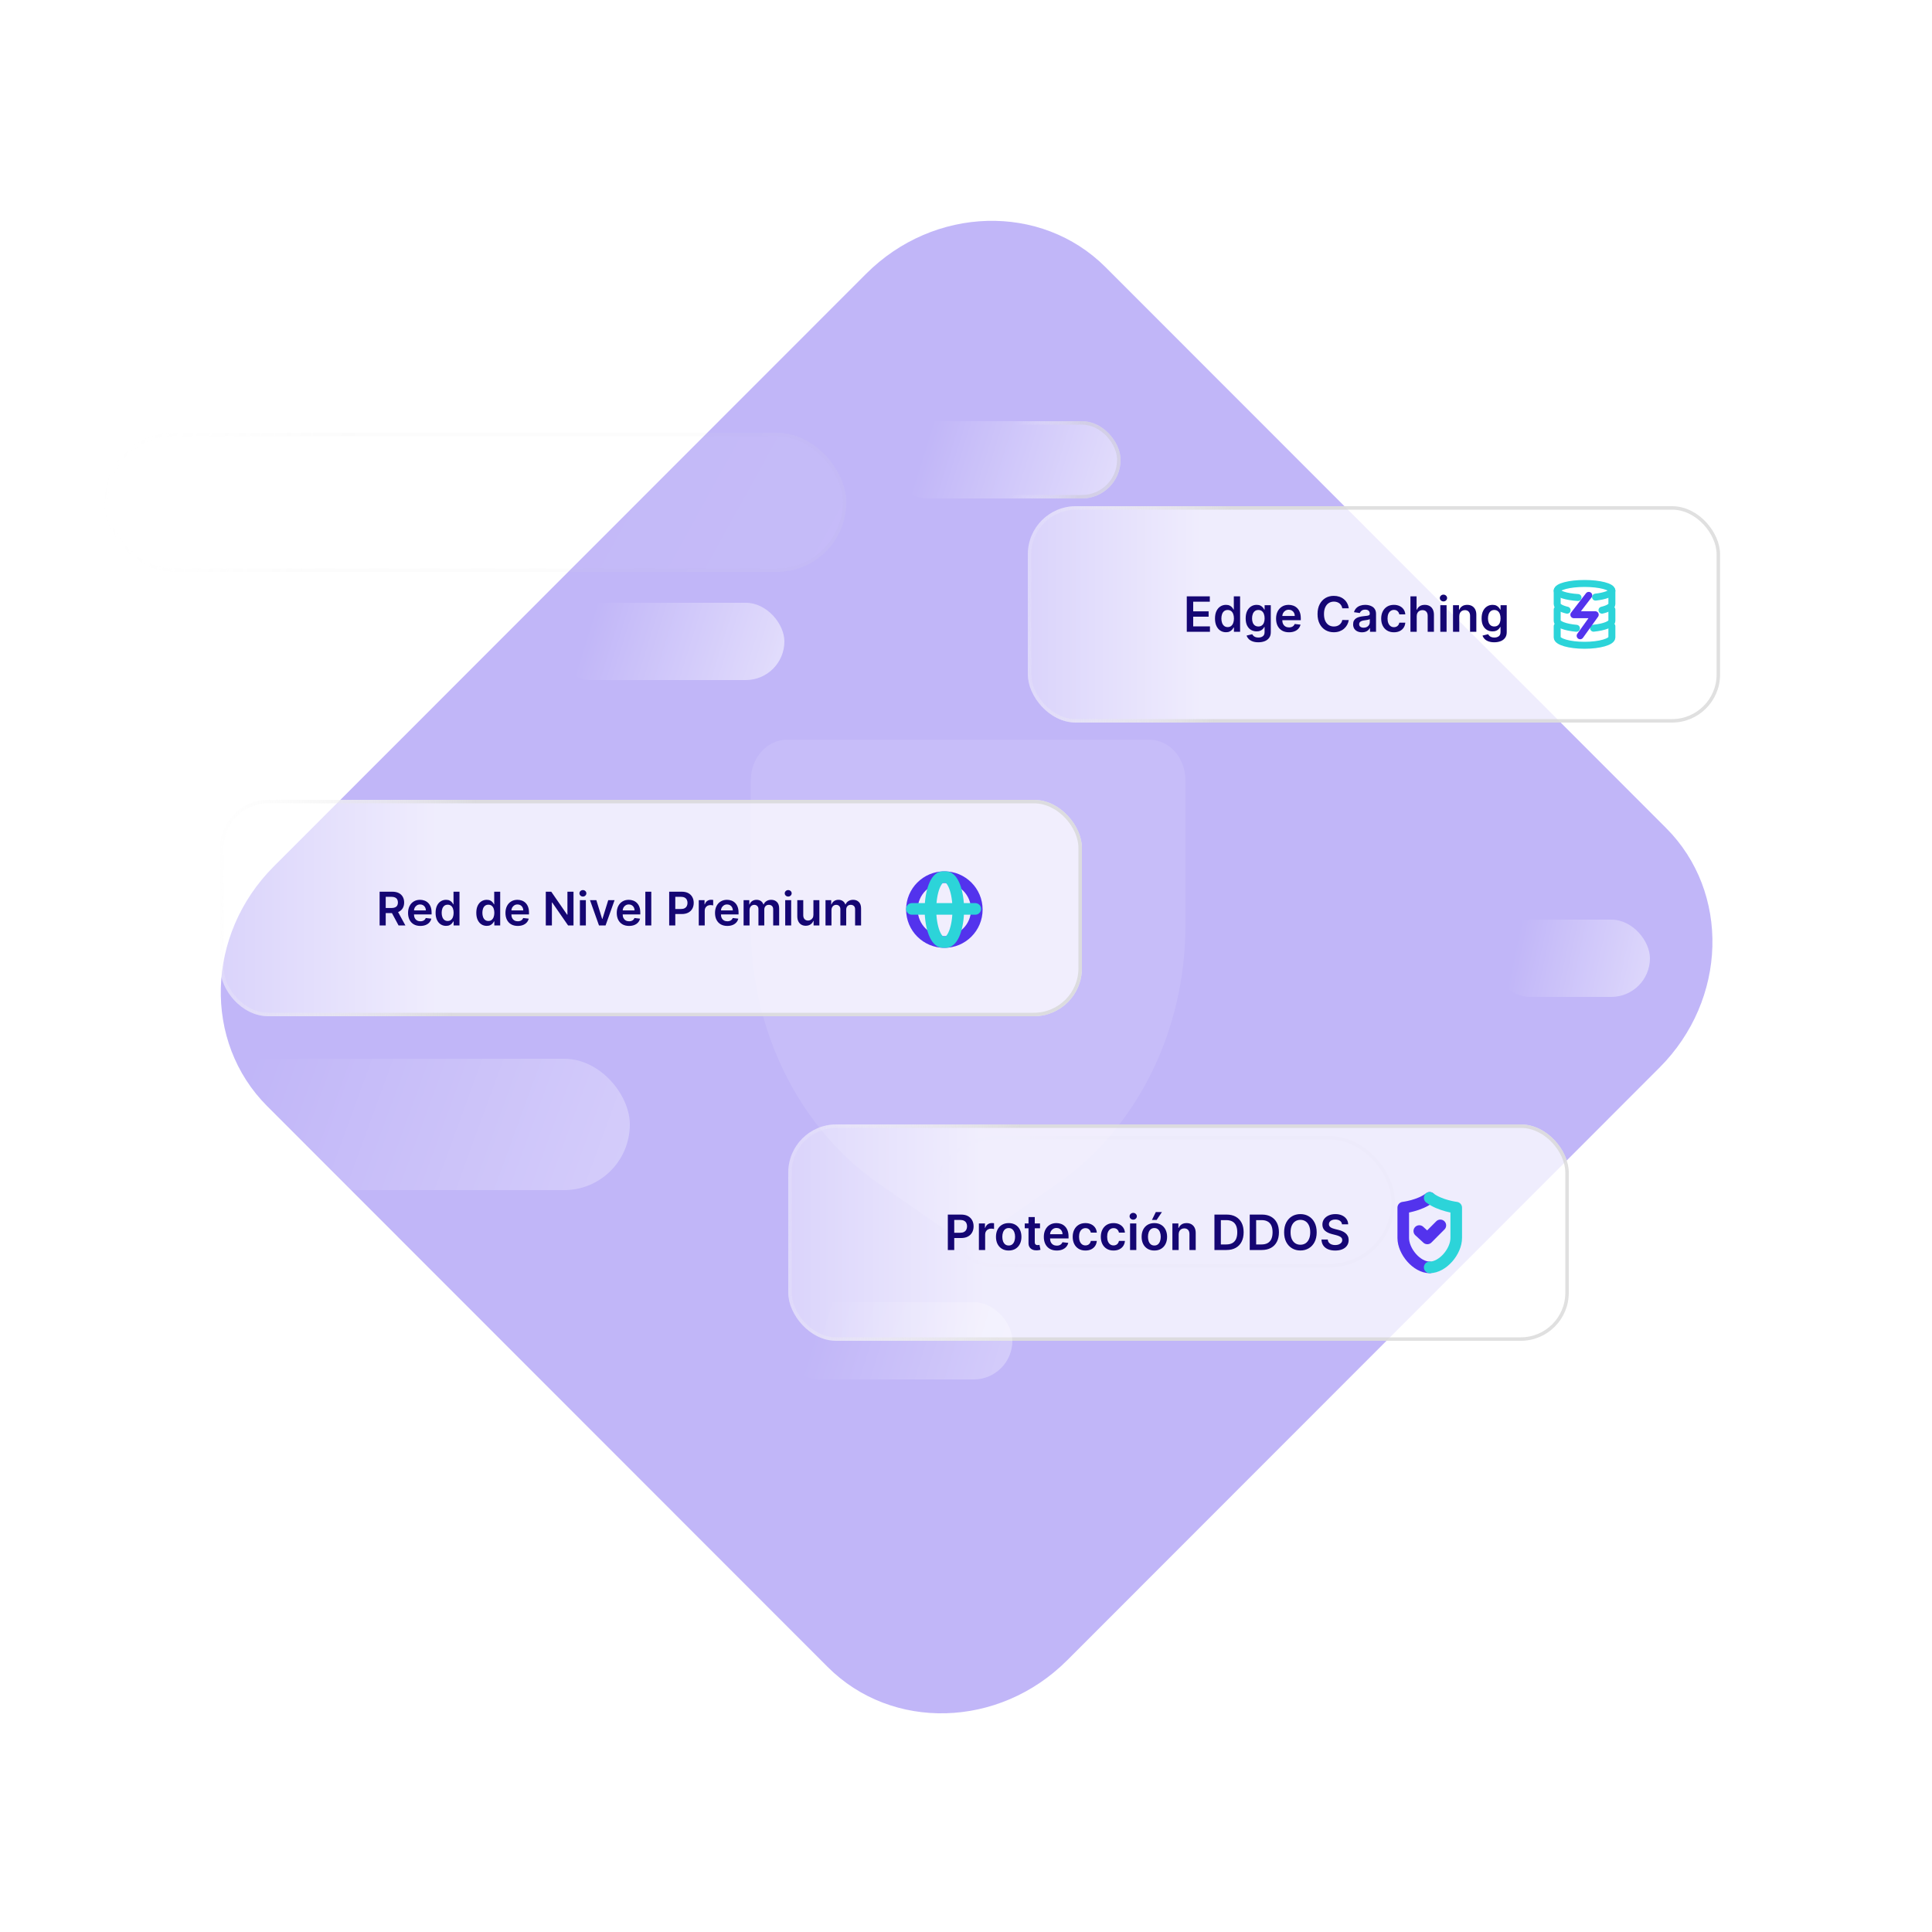 <?xml version="1.0" encoding="UTF-8"?> <svg xmlns="http://www.w3.org/2000/svg" width="500" height="500" viewBox="0 0 500 500" fill="none"><g clip-path="url(#clip0_23_210726)"><g opacity="0.4"><rect x="241" y="294" width="120" height="34" rx="17" fill="url(#paint0_linear_23_210726)" fill-opacity="0.75"></rect><rect x="241.45" y="294.45" width="119.1" height="33.1" rx="16.55" stroke="url(#paint1_linear_23_210726)" stroke-opacity="0.75" stroke-width="0.9"></rect></g><g opacity="0.6" filter="url(#filter0_f_23_210726)"><path d="M286.124 69.153L431.181 214.291C447.824 230.944 447.058 258.71 429.47 276.309L276.175 429.689C258.587 447.288 230.836 448.054 214.193 431.402L69.135 286.263C52.492 269.61 53.258 241.844 70.847 224.246L224.141 70.865C241.73 53.266 269.48 52.5 286.124 69.153Z" fill="url(#paint2_radial_23_210726)" fill-opacity="0.6"></path></g><g opacity="0.1" filter="url(#filter1_d_23_210726)"><path d="M273.749 302.246L257.966 313.236C253.396 316.409 247.631 316.409 243.098 313.236L227.315 302.246C206.8 287.952 194.316 262.757 194.316 235.645V197.943C194.316 192.137 198.491 187.444 203.66 187.444H297.444C302.613 187.444 306.788 192.133 306.788 197.943V235.645C306.747 262.76 294.264 287.952 273.749 302.246Z" fill="white"></path></g><rect x="204" y="291" width="202" height="56" rx="12.426" fill="url(#paint3_linear_23_210726)" fill-opacity="0.75"></rect><path d="M245.296 323.5V314.332H248.734C249.438 314.332 250.029 314.464 250.507 314.726C250.987 314.989 251.35 315.35 251.595 315.809C251.842 316.266 251.966 316.785 251.966 317.367C251.966 317.955 251.842 318.477 251.595 318.934C251.347 319.391 250.981 319.75 250.498 320.013C250.014 320.272 249.419 320.402 248.712 320.402H246.433V319.037H248.488C248.9 319.037 249.237 318.965 249.5 318.822C249.762 318.679 249.956 318.482 250.082 318.231C250.21 317.981 250.274 317.693 250.274 317.367C250.274 317.042 250.21 316.755 250.082 316.508C249.956 316.26 249.761 316.068 249.495 315.93C249.233 315.79 248.894 315.72 248.479 315.72H246.957V323.5H245.296ZM253.337 323.5V316.624H254.908V317.77H254.98C255.105 317.373 255.32 317.067 255.625 316.852C255.932 316.635 256.283 316.526 256.677 316.526C256.766 316.526 256.866 316.53 256.976 316.539C257.09 316.545 257.184 316.556 257.258 316.57V318.061C257.19 318.037 257.081 318.016 256.932 317.998C256.785 317.978 256.644 317.967 256.506 317.967C256.211 317.967 255.945 318.031 255.71 318.16C255.477 318.285 255.293 318.459 255.159 318.683C255.025 318.907 254.958 319.165 254.958 319.458V323.5H253.337ZM261.051 323.634C260.38 323.634 259.798 323.487 259.305 323.191C258.813 322.896 258.431 322.482 258.159 321.951C257.891 321.42 257.756 320.799 257.756 320.089C257.756 319.379 257.891 318.756 258.159 318.222C258.431 317.688 258.813 317.273 259.305 316.978C259.798 316.682 260.38 316.535 261.051 316.535C261.723 316.535 262.305 316.682 262.797 316.978C263.289 317.273 263.67 317.688 263.938 318.222C264.21 318.756 264.346 319.379 264.346 320.089C264.346 320.799 264.21 321.42 263.938 321.951C263.67 322.482 263.289 322.896 262.797 323.191C262.305 323.487 261.723 323.634 261.051 323.634ZM261.06 322.336C261.424 322.336 261.729 322.236 261.973 322.036C262.218 321.833 262.4 321.562 262.519 321.221C262.642 320.881 262.703 320.502 262.703 320.084C262.703 319.664 262.642 319.283 262.519 318.943C262.4 318.6 262.218 318.327 261.973 318.124C261.729 317.921 261.424 317.819 261.06 317.819C260.687 317.819 260.377 317.921 260.129 318.124C259.884 318.327 259.701 318.6 259.578 318.943C259.459 319.283 259.399 319.664 259.399 320.084C259.399 320.502 259.459 320.881 259.578 321.221C259.701 321.562 259.884 321.833 260.129 322.036C260.377 322.236 260.687 322.336 261.06 322.336ZM269.155 316.624V317.878H265.202V316.624H269.155ZM266.178 314.977H267.798V321.432C267.798 321.65 267.831 321.817 267.897 321.933C267.965 322.047 268.055 322.124 268.165 322.166C268.276 322.208 268.398 322.229 268.532 322.229C268.634 322.229 268.726 322.221 268.81 322.206C268.897 322.191 268.962 322.178 269.007 322.166L269.28 323.433C269.193 323.463 269.07 323.496 268.908 323.531C268.75 323.567 268.556 323.588 268.327 323.594C267.921 323.606 267.555 323.545 267.23 323.41C266.905 323.273 266.646 323.061 266.455 322.775C266.267 322.488 266.175 322.13 266.178 321.7V314.977ZM273.48 323.634C272.791 323.634 272.195 323.491 271.694 323.205C271.196 322.915 270.812 322.506 270.544 321.978C270.275 321.447 270.141 320.822 270.141 320.102C270.141 319.395 270.275 318.774 270.544 318.24C270.815 317.703 271.194 317.285 271.681 316.987C272.167 316.685 272.738 316.535 273.395 316.535C273.819 316.535 274.219 316.603 274.595 316.741C274.974 316.875 275.308 317.084 275.597 317.367C275.89 317.651 276.12 318.012 276.287 318.451C276.454 318.886 276.538 319.406 276.538 320.008V320.505H270.902V319.413H274.984C274.981 319.103 274.914 318.827 274.783 318.585C274.651 318.34 274.468 318.148 274.232 318.007C273.999 317.867 273.728 317.797 273.417 317.797C273.086 317.797 272.795 317.878 272.545 318.039C272.294 318.197 272.098 318.406 271.958 318.665C271.821 318.922 271.751 319.204 271.748 319.511V320.465C271.748 320.865 271.821 321.208 271.967 321.495C272.113 321.778 272.318 321.996 272.58 322.148C272.843 322.297 273.15 322.372 273.502 322.372C273.738 322.372 273.952 322.339 274.143 322.273C274.334 322.205 274.499 322.105 274.639 321.974C274.78 321.842 274.886 321.68 274.957 321.486L276.47 321.656C276.375 322.056 276.193 322.405 275.924 322.703C275.659 322.999 275.318 323.228 274.904 323.393C274.489 323.554 274.014 323.634 273.48 323.634ZM280.908 323.634C280.221 323.634 279.632 323.484 279.139 323.182C278.65 322.881 278.273 322.464 278.007 321.933C277.744 321.399 277.613 320.784 277.613 320.089C277.613 319.391 277.747 318.774 278.016 318.24C278.284 317.703 278.663 317.285 279.153 316.987C279.645 316.685 280.227 316.535 280.899 316.535C281.457 316.535 281.951 316.638 282.38 316.843C282.813 317.046 283.158 317.334 283.414 317.707C283.671 318.078 283.817 318.51 283.853 319.006H282.304C282.242 318.674 282.092 318.398 281.857 318.177C281.624 317.954 281.312 317.842 280.921 317.842C280.59 317.842 280.299 317.931 280.048 318.11C279.797 318.286 279.602 318.54 279.462 318.871C279.324 319.203 279.256 319.6 279.256 320.062C279.256 320.531 279.324 320.933 279.462 321.271C279.599 321.605 279.792 321.863 280.039 322.045C280.29 322.224 280.584 322.314 280.921 322.314C281.16 322.314 281.373 322.269 281.561 322.179C281.752 322.087 281.912 321.954 282.04 321.781C282.169 321.608 282.257 321.398 282.304 321.15H283.853C283.814 321.636 283.671 322.068 283.423 322.444C283.176 322.817 282.839 323.109 282.412 323.321C281.985 323.53 281.484 323.634 280.908 323.634ZM288.183 323.634C287.497 323.634 286.907 323.484 286.415 323.182C285.925 322.881 285.548 322.464 285.282 321.933C285.02 321.399 284.888 320.784 284.888 320.089C284.888 319.391 285.023 318.774 285.291 318.24C285.56 317.703 285.939 317.285 286.428 316.987C286.921 316.685 287.503 316.535 288.174 316.535C288.732 316.535 289.226 316.638 289.656 316.843C290.089 317.046 290.433 317.334 290.69 317.707C290.947 318.078 291.093 318.51 291.129 319.006H289.58C289.517 318.674 289.368 318.398 289.132 318.177C288.899 317.954 288.587 317.842 288.196 317.842C287.865 317.842 287.574 317.931 287.324 318.11C287.073 318.286 286.877 318.54 286.737 318.871C286.6 319.203 286.531 319.6 286.531 320.062C286.531 320.531 286.6 320.933 286.737 321.271C286.874 321.605 287.067 321.863 287.315 322.045C287.565 322.224 287.859 322.314 288.196 322.314C288.435 322.314 288.649 322.269 288.837 322.179C289.028 322.087 289.187 321.954 289.316 321.781C289.444 321.608 289.532 321.398 289.58 321.15H291.129C291.09 321.636 290.947 322.068 290.699 322.444C290.451 322.817 290.114 323.109 289.687 323.321C289.26 323.53 288.759 323.634 288.183 323.634ZM292.459 323.5V316.624H294.08V323.5H292.459ZM293.274 315.648C293.017 315.648 292.796 315.563 292.611 315.393C292.426 315.22 292.334 315.013 292.334 314.771C292.334 314.526 292.426 314.319 292.611 314.149C292.796 313.976 293.017 313.889 293.274 313.889C293.534 313.889 293.754 313.976 293.936 314.149C294.121 314.319 294.214 314.526 294.214 314.771C294.214 315.013 294.121 315.22 293.936 315.393C293.754 315.563 293.534 315.648 293.274 315.648ZM298.745 323.634C298.074 323.634 297.492 323.487 296.999 323.191C296.507 322.896 296.125 322.482 295.853 321.951C295.585 321.42 295.451 320.799 295.451 320.089C295.451 319.379 295.585 318.756 295.853 318.222C296.125 317.688 296.507 317.273 296.999 316.978C297.492 316.682 298.074 316.535 298.745 316.535C299.417 316.535 299.999 316.682 300.491 316.978C300.983 317.273 301.364 317.688 301.633 318.222C301.904 318.756 302.04 319.379 302.04 320.089C302.04 320.799 301.904 321.42 301.633 321.951C301.364 322.482 300.983 322.896 300.491 323.191C299.999 323.487 299.417 323.634 298.745 323.634ZM298.754 322.336C299.118 322.336 299.423 322.236 299.667 322.036C299.912 321.833 300.094 321.562 300.214 321.221C300.336 320.881 300.397 320.502 300.397 320.084C300.397 319.664 300.336 319.283 300.214 318.943C300.094 318.6 299.912 318.327 299.667 318.124C299.423 317.921 299.118 317.819 298.754 317.819C298.381 317.819 298.071 317.921 297.823 318.124C297.578 318.327 297.395 318.6 297.273 318.943C297.153 319.283 297.093 319.664 297.093 320.084C297.093 320.502 297.153 320.881 297.273 321.221C297.395 321.562 297.578 321.833 297.823 322.036C298.071 322.236 298.381 322.336 298.754 322.336ZM298.123 315.72L299.126 313.674H300.71L299.336 315.72H298.123ZM305.036 319.471V323.5H303.415V316.624H304.964V317.793H305.045C305.203 317.408 305.455 317.102 305.801 316.875C306.15 316.648 306.582 316.535 307.095 316.535C307.569 316.535 307.983 316.636 308.335 316.839C308.69 317.042 308.965 317.336 309.159 317.721C309.356 318.106 309.453 318.573 309.45 319.122V323.5H307.829V319.373C307.829 318.913 307.71 318.554 307.471 318.294C307.235 318.034 306.908 317.904 306.491 317.904C306.207 317.904 305.955 317.967 305.734 318.092C305.516 318.215 305.345 318.392 305.219 318.625C305.097 318.858 305.036 319.14 305.036 319.471ZM317.402 323.5H314.295V314.332H317.465C318.375 314.332 319.157 314.516 319.81 314.883C320.467 315.247 320.971 315.771 321.323 316.454C321.676 317.137 321.852 317.955 321.852 318.907C321.852 319.862 321.674 320.683 321.319 321.369C320.967 322.056 320.458 322.582 319.792 322.949C319.13 323.316 318.333 323.5 317.402 323.5ZM315.956 322.063H317.321C317.96 322.063 318.493 321.947 318.92 321.714C319.346 321.478 319.667 321.127 319.882 320.662C320.097 320.193 320.204 319.608 320.204 318.907C320.204 318.206 320.097 317.624 319.882 317.161C319.667 316.696 319.349 316.348 318.929 316.118C318.511 315.886 317.991 315.769 317.371 315.769H315.956V322.063ZM326.536 323.5H323.43V314.332H326.599C327.509 314.332 328.291 314.516 328.945 314.883C329.601 315.247 330.106 315.771 330.458 316.454C330.81 317.137 330.986 317.955 330.986 318.907C330.986 319.862 330.808 320.683 330.453 321.369C330.101 322.056 329.592 322.582 328.927 322.949C328.264 323.316 327.467 323.5 326.536 323.5ZM325.09 322.063H326.456C327.094 322.063 327.627 321.947 328.054 321.714C328.481 321.478 328.801 321.127 329.016 320.662C329.231 320.193 329.339 319.608 329.339 318.907C329.339 318.206 329.231 317.624 329.016 317.161C328.801 316.696 328.484 316.348 328.063 316.118C327.645 315.886 327.126 315.769 326.505 315.769H325.09V322.063ZM340.756 318.916C340.756 319.904 340.571 320.75 340.201 321.454C339.834 322.156 339.332 322.693 338.697 323.066C338.064 323.439 337.346 323.625 336.543 323.625C335.741 323.625 335.021 323.439 334.386 323.066C333.753 322.69 333.252 322.151 332.882 321.45C332.515 320.745 332.331 319.901 332.331 318.916C332.331 317.928 332.515 317.084 332.882 316.382C333.252 315.678 333.753 315.139 334.386 314.766C335.021 314.393 335.741 314.207 336.543 314.207C337.346 314.207 338.064 314.393 338.697 314.766C339.332 315.139 339.834 315.678 340.201 316.382C340.571 317.084 340.756 317.928 340.756 318.916ZM339.086 318.916C339.086 318.221 338.977 317.634 338.759 317.157C338.544 316.676 338.246 316.314 337.864 316.069C337.482 315.821 337.042 315.698 336.543 315.698C336.045 315.698 335.605 315.821 335.223 316.069C334.841 316.314 334.541 316.676 334.323 317.157C334.108 317.634 334.001 318.221 334.001 318.916C334.001 319.611 334.108 320.199 334.323 320.68C334.541 321.157 334.841 321.52 335.223 321.768C335.605 322.012 336.045 322.135 336.543 322.135C337.042 322.135 337.482 322.012 337.864 321.768C338.246 321.52 338.544 321.157 338.759 320.68C338.977 320.199 339.086 319.611 339.086 318.916ZM347.308 316.852C347.266 316.462 347.09 316.157 346.78 315.939C346.473 315.721 346.073 315.612 345.58 315.612C345.234 315.612 344.937 315.665 344.689 315.769C344.442 315.874 344.252 316.015 344.121 316.194C343.99 316.373 343.923 316.578 343.92 316.808C343.92 316.999 343.963 317.164 344.049 317.305C344.139 317.445 344.26 317.564 344.412 317.663C344.564 317.758 344.733 317.839 344.918 317.904C345.103 317.97 345.289 318.025 345.477 318.07L346.337 318.285C346.683 318.365 347.016 318.474 347.335 318.612C347.657 318.749 347.945 318.922 348.199 319.131C348.456 319.34 348.659 319.592 348.808 319.887C348.957 320.183 349.032 320.529 349.032 320.926C349.032 321.463 348.894 321.936 348.62 322.345C348.345 322.751 347.948 323.069 347.429 323.299C346.913 323.525 346.288 323.639 345.553 323.639C344.84 323.639 344.221 323.528 343.696 323.308C343.173 323.087 342.765 322.764 342.469 322.341C342.177 321.917 342.019 321.401 341.995 320.792H343.629C343.652 321.111 343.751 321.377 343.924 321.589C344.097 321.8 344.322 321.959 344.6 322.063C344.88 322.168 345.194 322.22 345.54 322.22C345.901 322.22 346.217 322.166 346.489 322.059C346.764 321.948 346.978 321.796 347.134 321.602C347.289 321.405 347.368 321.175 347.371 320.913C347.368 320.674 347.298 320.477 347.16 320.322C347.023 320.164 346.831 320.032 346.583 319.928C346.338 319.82 346.052 319.725 345.724 319.641L344.681 319.373C343.925 319.179 343.329 318.885 342.89 318.491C342.454 318.094 342.236 317.567 342.236 316.911C342.236 316.37 342.383 315.897 342.675 315.492C342.971 315.086 343.372 314.771 343.879 314.547C344.387 314.32 344.961 314.207 345.603 314.207C346.253 314.207 346.823 314.32 347.313 314.547C347.805 314.771 348.192 315.083 348.472 315.483C348.753 315.88 348.897 316.336 348.906 316.852H347.308Z" fill="#150673"></path><path d="M370 310C367.368 312.04 363.16 312.536 363.16 312.536V320.384C363.16 323.848 366.624 328 370.032 328" stroke="#5333ED" stroke-width="3" stroke-linecap="round" stroke-linejoin="round"></path><path d="M370 310C372.672 312.04 376.872 312.536 376.872 312.536V320.384C376.872 323.848 373.408 328 370 328" stroke="#2CD4D9" stroke-width="3" stroke-linecap="round" stroke-linejoin="round"></path><path d="M367.312 318.592L369.392 320.504L372.76 317.128" stroke="#5333ED" stroke-width="3" stroke-linecap="round" stroke-linejoin="round"></path><rect x="204.45" y="291.45" width="201.1" height="55.1" rx="11.975" stroke="url(#paint4_linear_23_210726)" stroke-opacity="0.75" stroke-width="0.9"></rect><g opacity="0.4"><rect x="43" y="274" width="120" height="34" rx="17" fill="url(#paint5_linear_23_210726)" fill-opacity="0.75"></rect></g><g opacity="0.4"><rect x="202" y="337" width="60" height="20" rx="10" fill="url(#paint6_linear_23_210726)" fill-opacity="0.75"></rect></g><g opacity="0.7"><rect x="143" y="156" width="60" height="20" rx="10" fill="url(#paint7_linear_23_210726)" fill-opacity="0.75"></rect></g><g opacity="0.1"><rect x="27" y="112" width="192" height="36" rx="18" fill="url(#paint8_linear_23_210726)" fill-opacity="0.75"></rect><rect x="27.45" y="112.45" width="191.1" height="35.1" rx="17.55" stroke="url(#paint9_linear_23_210726)" stroke-opacity="0.75" stroke-width="0.9"></rect></g><g opacity="0.7" filter="url(#filter2_b_23_210726)"><rect x="230" y="109" width="60" height="20" rx="10" fill="url(#paint10_linear_23_210726)" fill-opacity="0.75"></rect><rect x="230.45" y="109.45" width="59.1" height="19.1" rx="9.55" stroke="url(#paint11_linear_23_210726)" stroke-opacity="0.75" stroke-width="0.9"></rect></g><g opacity="0.6"><rect x="386" y="238" width="41" height="20" rx="10" fill="url(#paint12_linear_23_210726)" fill-opacity="0.75"></rect></g><rect x="57" y="207" width="223" height="56" rx="12.426" fill="url(#paint13_linear_23_210726)" fill-opacity="0.75"></rect><path d="M98.244 239.5V230.773H101.516C102.187 230.773 102.749 230.889 103.204 231.122C103.661 231.355 104.006 231.682 104.239 232.102C104.475 232.52 104.593 233.007 104.593 233.564C104.593 234.124 104.474 234.609 104.235 235.021C103.999 235.43 103.651 235.747 103.191 235.972C102.731 236.193 102.165 236.304 101.495 236.304H99.164V234.991H101.282C101.674 234.991 101.995 234.937 102.245 234.83C102.495 234.719 102.68 234.558 102.799 234.348C102.921 234.135 102.982 233.874 102.982 233.564C102.982 233.254 102.921 232.99 102.799 232.771C102.677 232.55 102.491 232.382 102.241 232.268C101.991 232.152 101.668 232.094 101.273 232.094H99.825V239.5H98.244ZM102.752 235.545L104.913 239.5H103.148L101.026 235.545H102.752ZM108.784 239.628C108.128 239.628 107.561 239.491 107.084 239.219C106.609 238.943 106.244 238.554 105.989 238.051C105.733 237.545 105.605 236.95 105.605 236.266C105.605 235.592 105.733 235.001 105.989 234.493C106.247 233.982 106.608 233.584 107.071 233.3C107.534 233.013 108.078 232.869 108.703 232.869C109.107 232.869 109.487 232.935 109.845 233.065C110.206 233.193 110.524 233.392 110.8 233.662C111.078 233.932 111.297 234.276 111.456 234.693C111.615 235.108 111.695 235.602 111.695 236.176V236.649H106.33V235.609H110.216C110.213 235.314 110.149 235.051 110.024 234.821C109.899 234.588 109.724 234.405 109.5 234.271C109.278 234.138 109.02 234.071 108.724 234.071C108.409 234.071 108.132 234.148 107.893 234.301C107.655 234.452 107.469 234.651 107.335 234.898C107.205 235.142 107.138 235.411 107.135 235.703V236.611C107.135 236.991 107.205 237.318 107.344 237.591C107.483 237.861 107.678 238.068 107.928 238.213C108.178 238.355 108.47 238.426 108.805 238.426C109.03 238.426 109.233 238.395 109.415 238.332C109.597 238.267 109.754 238.172 109.888 238.047C110.021 237.922 110.122 237.767 110.19 237.582L111.631 237.744C111.54 238.125 111.366 238.457 111.111 238.741C110.858 239.023 110.534 239.241 110.139 239.398C109.744 239.551 109.293 239.628 108.784 239.628ZM115.429 239.615C114.914 239.615 114.454 239.483 114.048 239.219C113.642 238.955 113.321 238.571 113.085 238.068C112.849 237.565 112.731 236.955 112.731 236.236C112.731 235.509 112.85 234.895 113.089 234.395C113.331 233.892 113.656 233.513 114.065 233.257C114.474 232.999 114.93 232.869 115.433 232.869C115.816 232.869 116.132 232.935 116.379 233.065C116.626 233.193 116.822 233.348 116.967 233.53C117.112 233.709 117.224 233.878 117.304 234.037H117.368V230.773H118.914V239.5H117.397V238.469H117.304C117.224 238.628 117.109 238.797 116.958 238.976C116.808 239.152 116.609 239.303 116.362 239.428C116.115 239.553 115.804 239.615 115.429 239.615ZM115.859 238.349C116.186 238.349 116.464 238.261 116.694 238.085C116.924 237.906 117.099 237.658 117.218 237.339C117.338 237.021 117.397 236.651 117.397 236.227C117.397 235.804 117.338 235.436 117.218 235.124C117.102 234.811 116.929 234.568 116.699 234.395C116.471 234.222 116.191 234.135 115.859 234.135C115.515 234.135 115.228 234.224 114.998 234.403C114.768 234.582 114.595 234.83 114.478 235.145C114.362 235.46 114.304 235.821 114.304 236.227C114.304 236.636 114.362 237.001 114.478 237.322C114.598 237.641 114.772 237.892 115.002 238.077C115.235 238.259 115.521 238.349 115.859 238.349ZM125.964 239.615C125.45 239.615 124.989 239.483 124.583 239.219C124.177 238.955 123.856 238.571 123.62 238.068C123.384 237.565 123.266 236.955 123.266 236.236C123.266 235.509 123.386 234.895 123.624 234.395C123.866 233.892 124.191 233.513 124.6 233.257C125.009 232.999 125.465 232.869 125.968 232.869C126.352 232.869 126.667 232.935 126.914 233.065C127.161 233.193 127.357 233.348 127.502 233.53C127.647 233.709 127.759 233.878 127.839 234.037H127.903V230.773H129.45V239.5H127.933V238.469H127.839C127.759 238.628 127.644 238.797 127.494 238.976C127.343 239.152 127.144 239.303 126.897 239.428C126.65 239.553 126.339 239.615 125.964 239.615ZM126.394 238.349C126.721 238.349 126.999 238.261 127.229 238.085C127.46 237.906 127.634 237.658 127.754 237.339C127.873 237.021 127.933 236.651 127.933 236.227C127.933 235.804 127.873 235.436 127.754 235.124C127.637 234.811 127.464 234.568 127.234 234.395C127.006 234.222 126.727 234.135 126.394 234.135C126.05 234.135 125.763 234.224 125.533 234.403C125.303 234.582 125.13 234.83 125.013 235.145C124.897 235.46 124.839 235.821 124.839 236.227C124.839 236.636 124.897 237.001 125.013 237.322C125.133 237.641 125.308 237.892 125.538 238.077C125.771 238.259 126.056 238.349 126.394 238.349ZM133.991 239.628C133.335 239.628 132.768 239.491 132.291 239.219C131.816 238.943 131.451 238.554 131.196 238.051C130.94 237.545 130.812 236.95 130.812 236.266C130.812 235.592 130.94 235.001 131.196 234.493C131.454 233.982 131.815 233.584 132.278 233.3C132.741 233.013 133.285 232.869 133.91 232.869C134.314 232.869 134.694 232.935 135.052 233.065C135.413 233.193 135.731 233.392 136.007 233.662C136.285 233.932 136.504 234.276 136.663 234.693C136.822 235.108 136.902 235.602 136.902 236.176V236.649H131.537V235.609H135.423C135.42 235.314 135.356 235.051 135.231 234.821C135.106 234.588 134.931 234.405 134.707 234.271C134.485 234.138 134.227 234.071 133.931 234.071C133.616 234.071 133.339 234.148 133.1 234.301C132.862 234.452 132.676 234.651 132.542 234.898C132.412 235.142 132.345 235.411 132.342 235.703V236.611C132.342 236.991 132.412 237.318 132.551 237.591C132.69 237.861 132.885 238.068 133.135 238.213C133.385 238.355 133.677 238.426 134.012 238.426C134.237 238.426 134.44 238.395 134.622 238.332C134.804 238.267 134.961 238.172 135.095 238.047C135.228 237.922 135.329 237.767 135.397 237.582L136.838 237.744C136.747 238.125 136.574 238.457 136.318 238.741C136.065 239.023 135.741 239.241 135.346 239.398C134.951 239.551 134.5 239.628 133.991 239.628ZM148.423 230.773V239.5H147.017L142.905 233.555H142.832V239.5H141.251V230.773H142.666L146.774 236.722H146.851V230.773H148.423ZM150.078 239.5V232.955H151.62V239.5H150.078ZM150.853 232.026C150.609 232.026 150.399 231.945 150.223 231.783C150.047 231.618 149.958 231.42 149.958 231.19C149.958 230.957 150.047 230.76 150.223 230.598C150.399 230.433 150.609 230.351 150.853 230.351C151.1 230.351 151.311 230.433 151.484 230.598C151.66 230.76 151.748 230.957 151.748 231.19C151.748 231.42 151.66 231.618 151.484 231.783C151.311 231.945 151.1 232.026 150.853 232.026ZM159.053 232.955L156.722 239.5H155.018L152.687 232.955H154.332L155.836 237.817H155.904L157.413 232.955H159.053ZM162.796 239.628C162.14 239.628 161.573 239.491 161.096 239.219C160.621 238.943 160.256 238.554 160 238.051C159.745 237.545 159.617 236.95 159.617 236.266C159.617 235.592 159.745 235.001 160 234.493C160.259 233.982 160.62 233.584 161.083 233.3C161.546 233.013 162.09 232.869 162.715 232.869C163.118 232.869 163.499 232.935 163.857 233.065C164.218 233.193 164.536 233.392 164.811 233.662C165.09 233.932 165.309 234.276 165.468 234.693C165.627 235.108 165.706 235.602 165.706 236.176V236.649H160.341V235.609H164.228C164.225 235.314 164.161 235.051 164.036 234.821C163.911 234.588 163.736 234.405 163.512 234.271C163.29 234.138 163.032 234.071 162.736 234.071C162.421 234.071 162.144 234.148 161.905 234.301C161.667 234.452 161.48 234.651 161.347 234.898C161.216 235.142 161.15 235.411 161.147 235.703V236.611C161.147 236.991 161.216 237.318 161.355 237.591C161.495 237.861 161.689 238.068 161.939 238.213C162.189 238.355 162.482 238.426 162.817 238.426C163.042 238.426 163.245 238.395 163.426 238.332C163.608 238.267 163.766 238.172 163.9 238.047C164.033 237.922 164.134 237.767 164.202 237.582L165.642 237.744C165.551 238.125 165.378 238.457 165.123 238.741C164.87 239.023 164.546 239.241 164.151 239.398C163.756 239.551 163.304 239.628 162.796 239.628ZM168.554 230.773V239.5H167.011V230.773H168.554ZM173.185 239.5V230.773H176.458C177.128 230.773 177.691 230.898 178.145 231.148C178.603 231.398 178.948 231.741 179.181 232.179C179.417 232.614 179.534 233.108 179.534 233.662C179.534 234.222 179.417 234.719 179.181 235.153C178.945 235.588 178.597 235.93 178.137 236.18C177.676 236.428 177.11 236.551 176.436 236.551H174.267V235.251H176.223C176.615 235.251 176.936 235.183 177.186 235.047C177.436 234.911 177.621 234.723 177.74 234.484C177.863 234.246 177.924 233.972 177.924 233.662C177.924 233.352 177.863 233.08 177.74 232.844C177.621 232.608 177.435 232.425 177.182 232.294C176.932 232.161 176.61 232.094 176.215 232.094H174.766V239.5H173.185ZM180.839 239.5V232.955H182.335V234.045H182.403C182.523 233.668 182.727 233.376 183.017 233.172C183.31 232.964 183.643 232.861 184.018 232.861C184.104 232.861 184.199 232.865 184.304 232.874C184.412 232.879 184.501 232.889 184.572 232.903V234.322C184.507 234.3 184.403 234.28 184.261 234.263C184.122 234.243 183.987 234.233 183.857 234.233C183.575 234.233 183.322 234.294 183.098 234.416C182.876 234.536 182.702 234.702 182.574 234.915C182.446 235.128 182.382 235.374 182.382 235.652V239.5H180.839ZM188.225 239.628C187.569 239.628 187.002 239.491 186.525 239.219C186.051 238.943 185.686 238.554 185.43 238.051C185.174 237.545 185.047 236.95 185.047 236.266C185.047 235.592 185.174 235.001 185.43 234.493C185.689 233.982 186.049 233.584 186.512 233.3C186.975 233.013 187.52 232.869 188.145 232.869C188.548 232.869 188.929 232.935 189.287 233.065C189.647 233.193 189.966 233.392 190.241 233.662C190.52 233.932 190.738 234.276 190.897 234.693C191.056 235.108 191.136 235.602 191.136 236.176V236.649H185.771V235.609H189.657C189.654 235.314 189.591 235.051 189.466 234.821C189.341 234.588 189.166 234.405 188.941 234.271C188.72 234.138 188.461 234.071 188.166 234.071C187.85 234.071 187.574 234.148 187.335 234.301C187.096 234.452 186.91 234.651 186.777 234.898C186.646 235.142 186.579 235.411 186.576 235.703V236.611C186.576 236.991 186.646 237.318 186.785 237.591C186.924 237.861 187.119 238.068 187.369 238.213C187.619 238.355 187.912 238.426 188.247 238.426C188.471 238.426 188.674 238.395 188.856 238.332C189.038 238.267 189.196 238.172 189.329 238.047C189.463 237.922 189.564 237.767 189.632 237.582L191.072 237.744C190.981 238.125 190.808 238.457 190.552 238.741C190.299 239.023 189.975 239.241 189.581 239.398C189.186 239.551 188.734 239.628 188.225 239.628ZM192.441 239.5V232.955H193.915V234.067H193.992C194.129 233.692 194.354 233.399 194.67 233.189C194.985 232.976 195.362 232.869 195.799 232.869C196.242 232.869 196.616 232.977 196.92 233.193C197.227 233.406 197.442 233.697 197.567 234.067H197.636C197.781 233.703 198.025 233.413 198.369 233.197C198.715 232.979 199.126 232.869 199.6 232.869C200.202 232.869 200.694 233.06 201.075 233.44C201.455 233.821 201.646 234.376 201.646 235.107V239.5H200.099V235.345C200.099 234.939 199.991 234.642 199.775 234.455C199.559 234.264 199.295 234.169 198.982 234.169C198.61 234.169 198.319 234.286 198.109 234.518C197.901 234.749 197.798 235.048 197.798 235.418V239.5H196.285V235.281C196.285 234.943 196.183 234.673 195.978 234.472C195.776 234.27 195.512 234.169 195.185 234.169C194.964 234.169 194.762 234.226 194.58 234.339C194.398 234.45 194.254 234.608 194.146 234.812C194.038 235.014 193.984 235.25 193.984 235.52V239.5H192.441ZM203.211 239.5V232.955H204.753V239.5H203.211ZM203.986 232.026C203.742 232.026 203.532 231.945 203.355 231.783C203.179 231.618 203.091 231.42 203.091 231.19C203.091 230.957 203.179 230.76 203.355 230.598C203.532 230.433 203.742 230.351 203.986 230.351C204.233 230.351 204.444 230.433 204.617 230.598C204.793 230.76 204.881 230.957 204.881 231.19C204.881 231.42 204.793 231.618 204.617 231.783C204.444 231.945 204.233 232.026 203.986 232.026ZM210.511 236.747V232.955H212.054V239.5H210.558V238.337H210.49C210.342 238.703 210.099 239.003 209.761 239.236C209.426 239.469 209.013 239.585 208.521 239.585C208.092 239.585 207.713 239.49 207.384 239.3C207.057 239.107 206.801 238.827 206.616 238.46C206.432 238.091 206.339 237.645 206.339 237.122V232.955H207.882V236.884C207.882 237.298 207.996 237.628 208.223 237.872C208.45 238.116 208.749 238.239 209.118 238.239C209.345 238.239 209.565 238.183 209.778 238.072C209.991 237.962 210.166 237.797 210.303 237.578C210.442 237.357 210.511 237.08 210.511 236.747ZM213.64 239.5V232.955H215.115V234.067H215.191C215.328 233.692 215.554 233.399 215.869 233.189C216.184 232.976 216.561 232.869 216.998 232.869C217.441 232.869 217.815 232.977 218.119 233.193C218.426 233.406 218.642 233.697 218.767 234.067H218.835C218.98 233.703 219.224 233.413 219.568 233.197C219.914 232.979 220.325 232.869 220.799 232.869C221.402 232.869 221.893 233.06 222.274 233.44C222.654 233.821 222.845 234.376 222.845 235.107V239.5H221.298V235.345C221.298 234.939 221.19 234.642 220.974 234.455C220.758 234.264 220.494 234.169 220.181 234.169C219.809 234.169 219.518 234.286 219.308 234.518C219.1 234.749 218.997 235.048 218.997 235.418V239.5H217.484V235.281C217.484 234.943 217.382 234.673 217.177 234.472C216.975 234.27 216.711 234.169 216.385 234.169C216.163 234.169 215.961 234.226 215.779 234.339C215.598 234.45 215.453 234.608 215.345 234.812C215.237 235.014 215.183 235.25 215.183 235.52V239.5H213.64Z" fill="#150673"></path><circle cx="244.4" cy="235.4" r="8.4" stroke="#5333ED" stroke-width="3"></circle><path d="M244.8 227C246.568 227 248 230.76 248 235.4C248 240.04 246.568 243.8 244.8 243.8" stroke="#2CD4D9" stroke-width="3" stroke-linecap="round" stroke-linejoin="round"></path><path d="M244 227C242.232 227 240.8 230.76 240.8 235.4C240.8 240.04 242.232 243.8 244 243.8" stroke="#2CD4D9" stroke-width="3" stroke-linecap="round" stroke-linejoin="round"></path><path d="M236 235.224H252.4" stroke="#2CD4D9" stroke-width="3" stroke-linecap="round" stroke-linejoin="round"></path><rect x="57.45" y="207.45" width="222.1" height="55.1" rx="11.975" stroke="url(#paint14_linear_23_210726)" stroke-opacity="0.75" stroke-width="0.9"></rect><rect x="266" y="131" width="179.154" height="56" rx="12.426" fill="url(#paint15_linear_23_210726)" fill-opacity="0.75"></rect><path d="M307.137 163.5V154.332H313.1V155.724H308.798V158.213H312.791V159.605H308.798V162.108H313.135V163.5H307.137ZM317.274 163.621C316.734 163.621 316.25 163.482 315.823 163.205C315.397 162.927 315.059 162.524 314.812 161.996C314.564 161.468 314.44 160.826 314.44 160.071C314.44 159.307 314.566 158.662 314.816 158.137C315.07 157.609 315.412 157.211 315.841 156.942C316.271 156.67 316.75 156.535 317.278 156.535C317.681 156.535 318.012 156.603 318.272 156.741C318.532 156.875 318.738 157.037 318.89 157.228C319.042 157.416 319.16 157.594 319.243 157.761H319.311V154.332H320.936V163.5H319.342V162.417H319.243C319.16 162.584 319.039 162.761 318.881 162.949C318.723 163.134 318.514 163.293 318.254 163.424C317.995 163.555 317.668 163.621 317.274 163.621ZM317.726 162.291C318.069 162.291 318.362 162.199 318.603 162.014C318.845 161.826 319.029 161.565 319.154 161.23C319.279 160.896 319.342 160.507 319.342 160.062C319.342 159.617 319.279 159.231 319.154 158.903C319.032 158.574 318.85 158.319 318.608 158.137C318.369 157.955 318.075 157.864 317.726 157.864C317.365 157.864 317.063 157.958 316.822 158.146C316.58 158.334 316.398 158.594 316.276 158.925C316.153 159.256 316.092 159.635 316.092 160.062C316.092 160.492 316.153 160.875 316.276 161.213C316.401 161.547 316.584 161.811 316.826 162.005C317.071 162.196 317.371 162.291 317.726 162.291ZM325.653 166.222C325.071 166.222 324.571 166.143 324.153 165.984C323.735 165.829 323.4 165.62 323.146 165.358C322.892 165.095 322.716 164.804 322.618 164.485L324.077 164.131C324.143 164.265 324.238 164.398 324.363 164.53C324.489 164.664 324.657 164.774 324.869 164.861C325.084 164.95 325.354 164.995 325.68 164.995C326.139 164.995 326.52 164.883 326.821 164.659C327.122 164.439 327.273 164.074 327.273 163.567V162.264H327.193C327.109 162.432 326.987 162.603 326.826 162.779C326.667 162.955 326.457 163.103 326.194 163.222C325.935 163.342 325.608 163.402 325.214 163.402C324.686 163.402 324.207 163.278 323.777 163.03C323.35 162.779 323.01 162.406 322.756 161.911C322.506 161.412 322.38 160.789 322.38 160.04C322.38 159.285 322.506 158.648 322.756 158.128C323.01 157.606 323.352 157.211 323.782 156.942C324.211 156.67 324.69 156.535 325.218 156.535C325.621 156.535 325.953 156.603 326.212 156.741C326.475 156.875 326.684 157.037 326.839 157.228C326.994 157.416 327.112 157.594 327.193 157.761H327.282V156.624H328.88V163.612C328.88 164.2 328.74 164.686 328.459 165.071C328.179 165.456 327.795 165.744 327.309 165.935C326.823 166.126 326.27 166.222 325.653 166.222ZM325.666 162.13C326.009 162.13 326.302 162.047 326.543 161.88C326.785 161.712 326.969 161.472 327.094 161.159C327.219 160.845 327.282 160.469 327.282 160.031C327.282 159.598 327.219 159.219 327.094 158.894C326.972 158.568 326.79 158.316 326.548 158.137C326.309 157.955 326.015 157.864 325.666 157.864C325.305 157.864 325.004 157.958 324.762 158.146C324.52 158.334 324.338 158.592 324.216 158.921C324.093 159.246 324.032 159.616 324.032 160.031C324.032 160.452 324.093 160.82 324.216 161.136C324.341 161.45 324.525 161.694 324.766 161.871C325.011 162.044 325.311 162.13 325.666 162.13ZM333.585 163.634C332.896 163.634 332.3 163.491 331.799 163.205C331.3 162.915 330.917 162.506 330.648 161.978C330.38 161.447 330.246 160.822 330.246 160.102C330.246 159.395 330.38 158.774 330.648 158.24C330.92 157.703 331.299 157.285 331.785 156.987C332.272 156.685 332.843 156.535 333.5 156.535C333.924 156.535 334.324 156.603 334.7 156.741C335.079 156.875 335.413 157.084 335.702 157.367C335.995 157.651 336.225 158.012 336.392 158.451C336.559 158.886 336.642 159.406 336.642 160.008V160.505H331.007V159.413H335.089C335.086 159.103 335.019 158.827 334.888 158.585C334.756 158.34 334.573 158.148 334.337 158.007C334.104 157.867 333.833 157.797 333.522 157.797C333.191 157.797 332.9 157.878 332.649 158.039C332.399 158.197 332.203 158.406 332.063 158.665C331.926 158.922 331.856 159.204 331.853 159.511V160.465C331.853 160.865 331.926 161.208 332.072 161.495C332.218 161.778 332.423 161.996 332.685 162.148C332.948 162.297 333.255 162.372 333.607 162.372C333.843 162.372 334.056 162.339 334.247 162.273C334.438 162.205 334.604 162.105 334.744 161.974C334.885 161.842 334.991 161.68 335.062 161.486L336.575 161.656C336.48 162.056 336.298 162.405 336.029 162.703C335.764 162.999 335.423 163.228 335.008 163.393C334.594 163.554 334.119 163.634 333.585 163.634ZM349.059 157.425H347.385C347.337 157.151 347.249 156.908 347.121 156.696C346.992 156.481 346.833 156.299 346.642 156.15C346.451 156 346.233 155.889 345.988 155.814C345.746 155.736 345.485 155.698 345.205 155.698C344.706 155.698 344.265 155.823 343.88 156.074C343.495 156.321 343.193 156.685 342.975 157.166C342.758 157.643 342.649 158.227 342.649 158.916C342.649 159.617 342.758 160.208 342.975 160.689C343.196 161.166 343.498 161.527 343.88 161.772C344.265 162.014 344.705 162.135 345.2 162.135C345.475 162.135 345.731 162.099 345.97 162.027C346.212 161.953 346.428 161.844 346.619 161.7C346.813 161.557 346.976 161.381 347.107 161.172C347.242 160.963 347.334 160.725 347.385 160.456L349.059 160.465C348.996 160.901 348.861 161.31 348.652 161.692C348.446 162.073 348.176 162.411 347.841 162.703C347.507 162.993 347.116 163.219 346.669 163.384C346.221 163.545 345.724 163.625 345.178 163.625C344.372 163.625 343.653 163.439 343.02 163.066C342.388 162.693 341.889 162.154 341.525 161.45C341.161 160.745 340.979 159.901 340.979 158.916C340.979 157.928 341.163 157.084 341.53 156.382C341.897 155.678 342.397 155.139 343.029 154.766C343.662 154.393 344.378 154.207 345.178 154.207C345.688 154.207 346.163 154.278 346.601 154.422C347.04 154.565 347.431 154.775 347.774 155.053C348.117 155.327 348.399 155.665 348.62 156.065C348.844 156.462 348.99 156.915 349.059 157.425ZM352.487 163.639C352.051 163.639 351.659 163.561 351.31 163.406C350.963 163.248 350.689 163.015 350.486 162.708C350.286 162.4 350.186 162.021 350.186 161.571C350.186 161.183 350.258 160.862 350.401 160.608C350.544 160.355 350.74 160.152 350.987 159.999C351.235 159.847 351.514 159.732 351.824 159.655C352.138 159.574 352.461 159.516 352.796 159.48C353.199 159.438 353.525 159.401 353.776 159.368C354.027 159.332 354.209 159.279 354.322 159.207C354.439 159.132 354.497 159.018 354.497 158.862V158.836C354.497 158.498 354.397 158.237 354.197 158.052C353.997 157.867 353.709 157.775 353.333 157.775C352.936 157.775 352.621 157.861 352.388 158.034C352.159 158.207 352.003 158.412 351.923 158.648L350.41 158.433C350.529 158.015 350.726 157.666 351.001 157.385C351.275 157.102 351.611 156.89 352.008 156.749C352.405 156.606 352.843 156.535 353.324 156.535C353.655 156.535 353.985 156.573 354.313 156.651C354.642 156.729 354.941 156.857 355.213 157.036C355.485 157.212 355.702 157.452 355.867 157.757C356.034 158.061 356.117 158.442 356.117 158.898V163.5H354.559V162.555H354.506C354.407 162.746 354.268 162.926 354.089 163.093C353.913 163.257 353.691 163.39 353.422 163.491C353.157 163.59 352.845 163.639 352.487 163.639ZM352.908 162.448C353.233 162.448 353.515 162.384 353.754 162.256C353.992 162.124 354.176 161.951 354.304 161.736C354.436 161.521 354.501 161.287 354.501 161.033V160.223C354.451 160.265 354.364 160.304 354.242 160.34C354.122 160.375 353.988 160.407 353.839 160.434C353.69 160.46 353.542 160.484 353.396 160.505C353.249 160.526 353.123 160.544 353.015 160.559C352.773 160.592 352.557 160.646 352.366 160.72C352.175 160.795 352.024 160.899 351.914 161.033C351.803 161.165 351.748 161.335 351.748 161.544C351.748 161.842 351.857 162.068 352.075 162.22C352.293 162.372 352.57 162.448 352.908 162.448ZM360.746 163.634C360.06 163.634 359.47 163.484 358.978 163.182C358.488 162.881 358.111 162.464 357.845 161.933C357.583 161.399 357.451 160.784 357.451 160.089C357.451 159.391 357.586 158.774 357.854 158.24C358.123 157.703 358.502 157.285 358.991 156.987C359.484 156.685 360.066 156.535 360.737 156.535C361.295 156.535 361.789 156.638 362.219 156.843C362.651 157.046 362.996 157.334 363.253 157.707C363.509 158.078 363.656 158.51 363.691 159.006H362.143C362.08 158.674 361.931 158.398 361.695 158.177C361.462 157.954 361.15 157.842 360.759 157.842C360.428 157.842 360.137 157.931 359.886 158.11C359.636 158.286 359.44 158.54 359.3 158.871C359.163 159.203 359.094 159.6 359.094 160.062C359.094 160.531 359.163 160.933 359.3 161.271C359.437 161.605 359.63 161.863 359.877 162.045C360.128 162.224 360.422 162.314 360.759 162.314C360.998 162.314 361.211 162.269 361.399 162.179C361.59 162.087 361.75 161.954 361.878 161.781C362.007 161.608 362.095 161.398 362.143 161.15H363.691C363.653 161.636 363.509 162.068 363.262 162.444C363.014 162.817 362.677 163.109 362.25 163.321C361.823 163.53 361.322 163.634 360.746 163.634ZM366.643 159.471V163.5H365.022V154.332H366.607V157.793H366.687C366.848 157.405 367.098 157.099 367.435 156.875C367.775 156.648 368.208 156.535 368.733 156.535C369.211 156.535 369.627 156.635 369.982 156.835C370.337 157.034 370.612 157.327 370.806 157.712C371.003 158.097 371.101 158.567 371.101 159.122V163.5H369.481V159.373C369.481 158.91 369.361 158.551 369.123 158.294C368.887 158.034 368.556 157.904 368.129 157.904C367.842 157.904 367.586 157.967 367.359 158.092C367.135 158.215 366.959 158.392 366.831 158.625C366.705 158.858 366.643 159.14 366.643 159.471ZM372.753 163.5V156.624H374.373V163.5H372.753ZM373.568 155.648C373.311 155.648 373.09 155.563 372.905 155.393C372.72 155.22 372.628 155.013 372.628 154.771C372.628 154.526 372.72 154.319 372.905 154.149C373.09 153.976 373.311 153.889 373.568 153.889C373.827 153.889 374.048 153.976 374.23 154.149C374.415 154.319 374.508 154.526 374.508 154.771C374.508 155.013 374.415 155.22 374.23 155.393C374.048 155.563 373.827 155.648 373.568 155.648ZM377.66 159.471V163.5H376.04V156.624H377.589V157.793H377.669C377.827 157.408 378.08 157.102 378.426 156.875C378.775 156.648 379.206 156.535 379.719 156.535C380.194 156.535 380.607 156.636 380.959 156.839C381.315 157.042 381.589 157.336 381.783 157.721C381.98 158.106 382.077 158.573 382.074 159.122V163.5H380.454V159.373C380.454 158.913 380.334 158.554 380.095 158.294C379.86 158.034 379.533 157.904 379.115 157.904C378.832 157.904 378.579 157.967 378.359 158.092C378.141 158.215 377.969 158.392 377.844 158.625C377.721 158.858 377.66 159.14 377.66 159.471ZM386.712 166.222C386.13 166.222 385.63 166.143 385.212 165.984C384.794 165.829 384.459 165.62 384.205 165.358C383.951 165.095 383.775 164.804 383.677 164.485L385.136 164.131C385.202 164.265 385.297 164.398 385.422 164.53C385.548 164.664 385.716 164.774 385.928 164.861C386.143 164.95 386.413 164.995 386.739 164.995C387.198 164.995 387.579 164.883 387.88 164.659C388.181 164.439 388.332 164.074 388.332 163.567V162.264H388.252C388.168 162.432 388.046 162.603 387.885 162.779C387.726 162.955 387.516 163.103 387.253 163.222C386.994 163.342 386.667 163.402 386.273 163.402C385.745 163.402 385.266 163.278 384.836 163.03C384.409 162.779 384.069 162.406 383.815 161.911C383.565 161.412 383.439 160.789 383.439 160.04C383.439 159.285 383.565 158.648 383.815 158.128C384.069 157.606 384.411 157.211 384.841 156.942C385.27 156.67 385.749 156.535 386.277 156.535C386.68 156.535 387.012 156.603 387.271 156.741C387.534 156.875 387.743 157.037 387.898 157.228C388.053 157.416 388.171 157.594 388.252 157.761H388.341V156.624H389.939V163.612C389.939 164.2 389.799 164.686 389.518 165.071C389.238 165.456 388.854 165.744 388.368 165.935C387.882 166.126 387.329 166.222 386.712 166.222ZM386.725 162.13C387.068 162.13 387.361 162.047 387.602 161.88C387.844 161.712 388.028 161.472 388.153 161.159C388.278 160.845 388.341 160.469 388.341 160.031C388.341 159.598 388.278 159.219 388.153 158.894C388.031 158.568 387.849 158.316 387.607 158.137C387.368 157.955 387.074 157.864 386.725 157.864C386.364 157.864 386.063 157.958 385.821 158.146C385.579 158.334 385.397 158.592 385.275 158.921C385.152 159.246 385.091 159.616 385.091 160.031C385.091 160.452 385.152 160.82 385.275 161.136C385.4 161.45 385.584 161.694 385.825 161.871C386.07 162.044 386.37 162.13 386.725 162.13Z" fill="#150673"></path><path d="M403 162.077C403 163.498 403 164.459 403 164.959C403 166.086 406.168 167 410.077 167C413.985 167 417.154 166.086 417.154 164.959C417.154 164.72 417.154 163.759 417.154 162.077" stroke="#2CD4D9" stroke-width="1.801" stroke-linecap="round"></path><path d="M403 157.769C403 159.19 403 160.151 403 160.652C403 161.569 405.098 162.345 407.986 162.602M412.409 162.579C415.172 162.301 417.154 161.543 417.154 160.652C417.154 160.413 417.154 159.452 417.154 157.769" stroke="#2CD4D9" stroke-width="1.801" stroke-linecap="round"></path><path d="M403 152.846C403 154.677 403 155.843 403 156.344C403 156.977 404 157.543 405.57 157.917M414.591 157.916C416.157 157.541 417.154 156.976 417.154 156.344C417.154 156.105 417.154 154.939 417.154 152.846" stroke="#2CD4D9" stroke-width="1.801" stroke-linecap="round"></path><path d="M412.928 154.536C415.416 154.25 417.154 153.601 417.154 152.846C417.154 151.827 413.985 151 410.077 151C406.168 151 403 151.827 403 152.846C403 153.715 405.298 154.443 408.395 154.64" stroke="#2CD4D9" stroke-width="1.801" stroke-linecap="round"></path><path d="M411.167 154.077L407.308 159.09H412.846L408.941 164.538" stroke="#5333ED" stroke-width="1.801" stroke-linecap="round" stroke-linejoin="round"></path><rect x="266.45" y="131.45" width="178.253" height="55.1" rx="11.975" stroke="url(#paint16_linear_23_210726)" stroke-opacity="0.75" stroke-width="0.9"></rect></g><defs><filter id="filter0_f_23_210726" x="-1.863" y="-1.852" width="504.042" height="504.259" filterUnits="userSpaceOnUse" color-interpolation-filters="sRGB"><feFlood flood-opacity="0" result="BackgroundImageFix"></feFlood><feBlend mode="normal" in="SourceGraphic" in2="BackgroundImageFix" result="shape"></feBlend><feGaussianBlur stdDeviation="29.5" result="effect1_foregroundBlur_23_210726"></feGaussianBlur></filter><filter id="filter1_d_23_210726" x="140.316" y="137.444" width="220.472" height="236.172" filterUnits="userSpaceOnUse" color-interpolation-filters="sRGB"><feFlood flood-opacity="0" result="BackgroundImageFix"></feFlood><feColorMatrix in="SourceAlpha" type="matrix" values="0 0 0 0 0 0 0 0 0 0 0 0 0 0 0 0 0 0 127 0" result="hardAlpha"></feColorMatrix><feOffset dy="4"></feOffset><feGaussianBlur stdDeviation="27"></feGaussianBlur><feComposite in2="hardAlpha" operator="out"></feComposite><feColorMatrix type="matrix" values="0 0 0 0 0.075 0 0 0 0 0.039 0 0 0 0 0.3 0 0 0 0.25 0"></feColorMatrix><feBlend mode="normal" in2="BackgroundImageFix" result="effect1_dropShadow_23_210726"></feBlend><feBlend mode="normal" in="SourceGraphic" in2="effect1_dropShadow_23_210726" result="shape"></feBlend></filter><filter id="filter2_b_23_210726" x="200" y="79" width="120" height="80" filterUnits="userSpaceOnUse" color-interpolation-filters="sRGB"><feFlood flood-opacity="0" result="BackgroundImageFix"></feFlood><feGaussianBlur in="BackgroundImageFix" stdDeviation="15"></feGaussianBlur><feComposite in2="SourceAlpha" operator="in" result="effect1_backgroundBlur_23_210726"></feComposite><feBlend mode="normal" in="SourceGraphic" in2="effect1_backgroundBlur_23_210726" result="shape"></feBlend></filter><linearGradient id="paint0_linear_23_210726" x1="206" y1="294" x2="349.156" y2="346.346" gradientUnits="userSpaceOnUse"><stop stop-color="white" stop-opacity="0"></stop><stop offset="0.353" stop-color="white" stop-opacity="0"></stop><stop offset="1" stop-color="white"></stop></linearGradient><linearGradient id="paint1_linear_23_210726" x1="233.093" y1="310.838" x2="359.723" y2="323.556" gradientUnits="userSpaceOnUse"><stop stop-color="white" stop-opacity="0"></stop><stop offset="0.328" stop-color="#D5D5D5"></stop></linearGradient><radialGradient id="paint2_radial_23_210726" cx="0" cy="0" r="1" gradientUnits="userSpaceOnUse" gradientTransform="translate(244.88 442.757) rotate(-88.419) scale(430.903 430.434)"><stop stop-color="#5333EC"></stop><stop offset="1" stop-color="#5333EC"></stop></radialGradient><linearGradient id="paint3_linear_23_210726" x1="144.496" y1="324.6" x2="406" y2="324.6" gradientUnits="userSpaceOnUse"><stop stop-color="white" stop-opacity="0"></stop><stop offset="0.421" stop-color="white"></stop></linearGradient><linearGradient id="paint4_linear_23_210726" x1="190.69" y1="318.733" x2="403.755" y2="340.604" gradientUnits="userSpaceOnUse"><stop stop-color="white" stop-opacity="0"></stop><stop offset="0.328" stop-color="#D5D5D5"></stop></linearGradient><linearGradient id="paint5_linear_23_210726" x1="8" y1="274" x2="151.156" y2="326.346" gradientUnits="userSpaceOnUse"><stop stop-color="white" stop-opacity="0"></stop><stop offset="0.353" stop-color="white" stop-opacity="0"></stop><stop offset="1" stop-color="white"></stop></linearGradient><linearGradient id="paint6_linear_23_210726" x1="184.5" y1="337" x2="258.5" y2="360" gradientUnits="userSpaceOnUse"><stop stop-color="white" stop-opacity="0"></stop><stop offset="0.353" stop-color="white" stop-opacity="0"></stop><stop offset="1" stop-color="white"></stop></linearGradient><linearGradient id="paint7_linear_23_210726" x1="125.5" y1="156" x2="199.5" y2="179" gradientUnits="userSpaceOnUse"><stop stop-color="white" stop-opacity="0"></stop><stop offset="0.353" stop-color="white" stop-opacity="0"></stop><stop offset="1" stop-color="white"></stop></linearGradient><linearGradient id="paint8_linear_23_210726" x1="-29" y1="112" x2="169.937" y2="221.923" gradientUnits="userSpaceOnUse"><stop stop-color="white" stop-opacity="0"></stop><stop offset="0.353" stop-color="white" stop-opacity="0"></stop><stop offset="1" stop-color="white"></stop></linearGradient><linearGradient id="paint9_linear_23_210726" x1="14.349" y1="129.829" x2="214.392" y2="160.189" gradientUnits="userSpaceOnUse"><stop stop-color="white" stop-opacity="0"></stop><stop offset="0.328" stop-color="#D5D5D5"></stop></linearGradient><linearGradient id="paint10_linear_23_210726" x1="212.5" y1="109" x2="286.5" y2="132" gradientUnits="userSpaceOnUse"><stop stop-color="white" stop-opacity="0"></stop><stop offset="0.353" stop-color="white" stop-opacity="0"></stop><stop offset="1" stop-color="white"></stop></linearGradient><linearGradient id="paint11_linear_23_210726" x1="245.5" y1="118.905" x2="289.678" y2="122.676" gradientUnits="userSpaceOnUse"><stop offset="0.367" stop-color="white" stop-opacity="0"></stop><stop offset="0.77" stop-color="#D5D5D5"></stop></linearGradient><linearGradient id="paint12_linear_23_210726" x1="374.042" y1="238" x2="427.1" y2="249.269" gradientUnits="userSpaceOnUse"><stop stop-color="white" stop-opacity="0"></stop><stop offset="0.353" stop-color="white" stop-opacity="0"></stop><stop offset="1" stop-color="white"></stop></linearGradient><linearGradient id="paint13_linear_23_210726" x1="-8.69" y1="240.6" x2="280" y2="240.6" gradientUnits="userSpaceOnUse"><stop stop-color="white" stop-opacity="0"></stop><stop offset="0.421" stop-color="white"></stop></linearGradient><linearGradient id="paint14_linear_23_210726" x1="42.306" y1="234.733" x2="276.986" y2="261.327" gradientUnits="userSpaceOnUse"><stop stop-color="white" stop-opacity="0"></stop><stop offset="0.328" stop-color="#D5D5D5"></stop></linearGradient><linearGradient id="paint15_linear_23_210726" x1="213.226" y1="164.6" x2="445.154" y2="164.6" gradientUnits="userSpaceOnUse"><stop stop-color="white" stop-opacity="0"></stop><stop offset="0.421" stop-color="white"></stop></linearGradient><linearGradient id="paint16_linear_23_210726" x1="254.195" y1="158.733" x2="443.584" y2="175.975" gradientUnits="userSpaceOnUse"><stop stop-color="white" stop-opacity="0"></stop><stop offset="0.328" stop-color="#D5D5D5"></stop></linearGradient><clipPath id="clip0_23_210726"><rect width="500" height="500" fill="white"></rect></clipPath></defs></svg> 